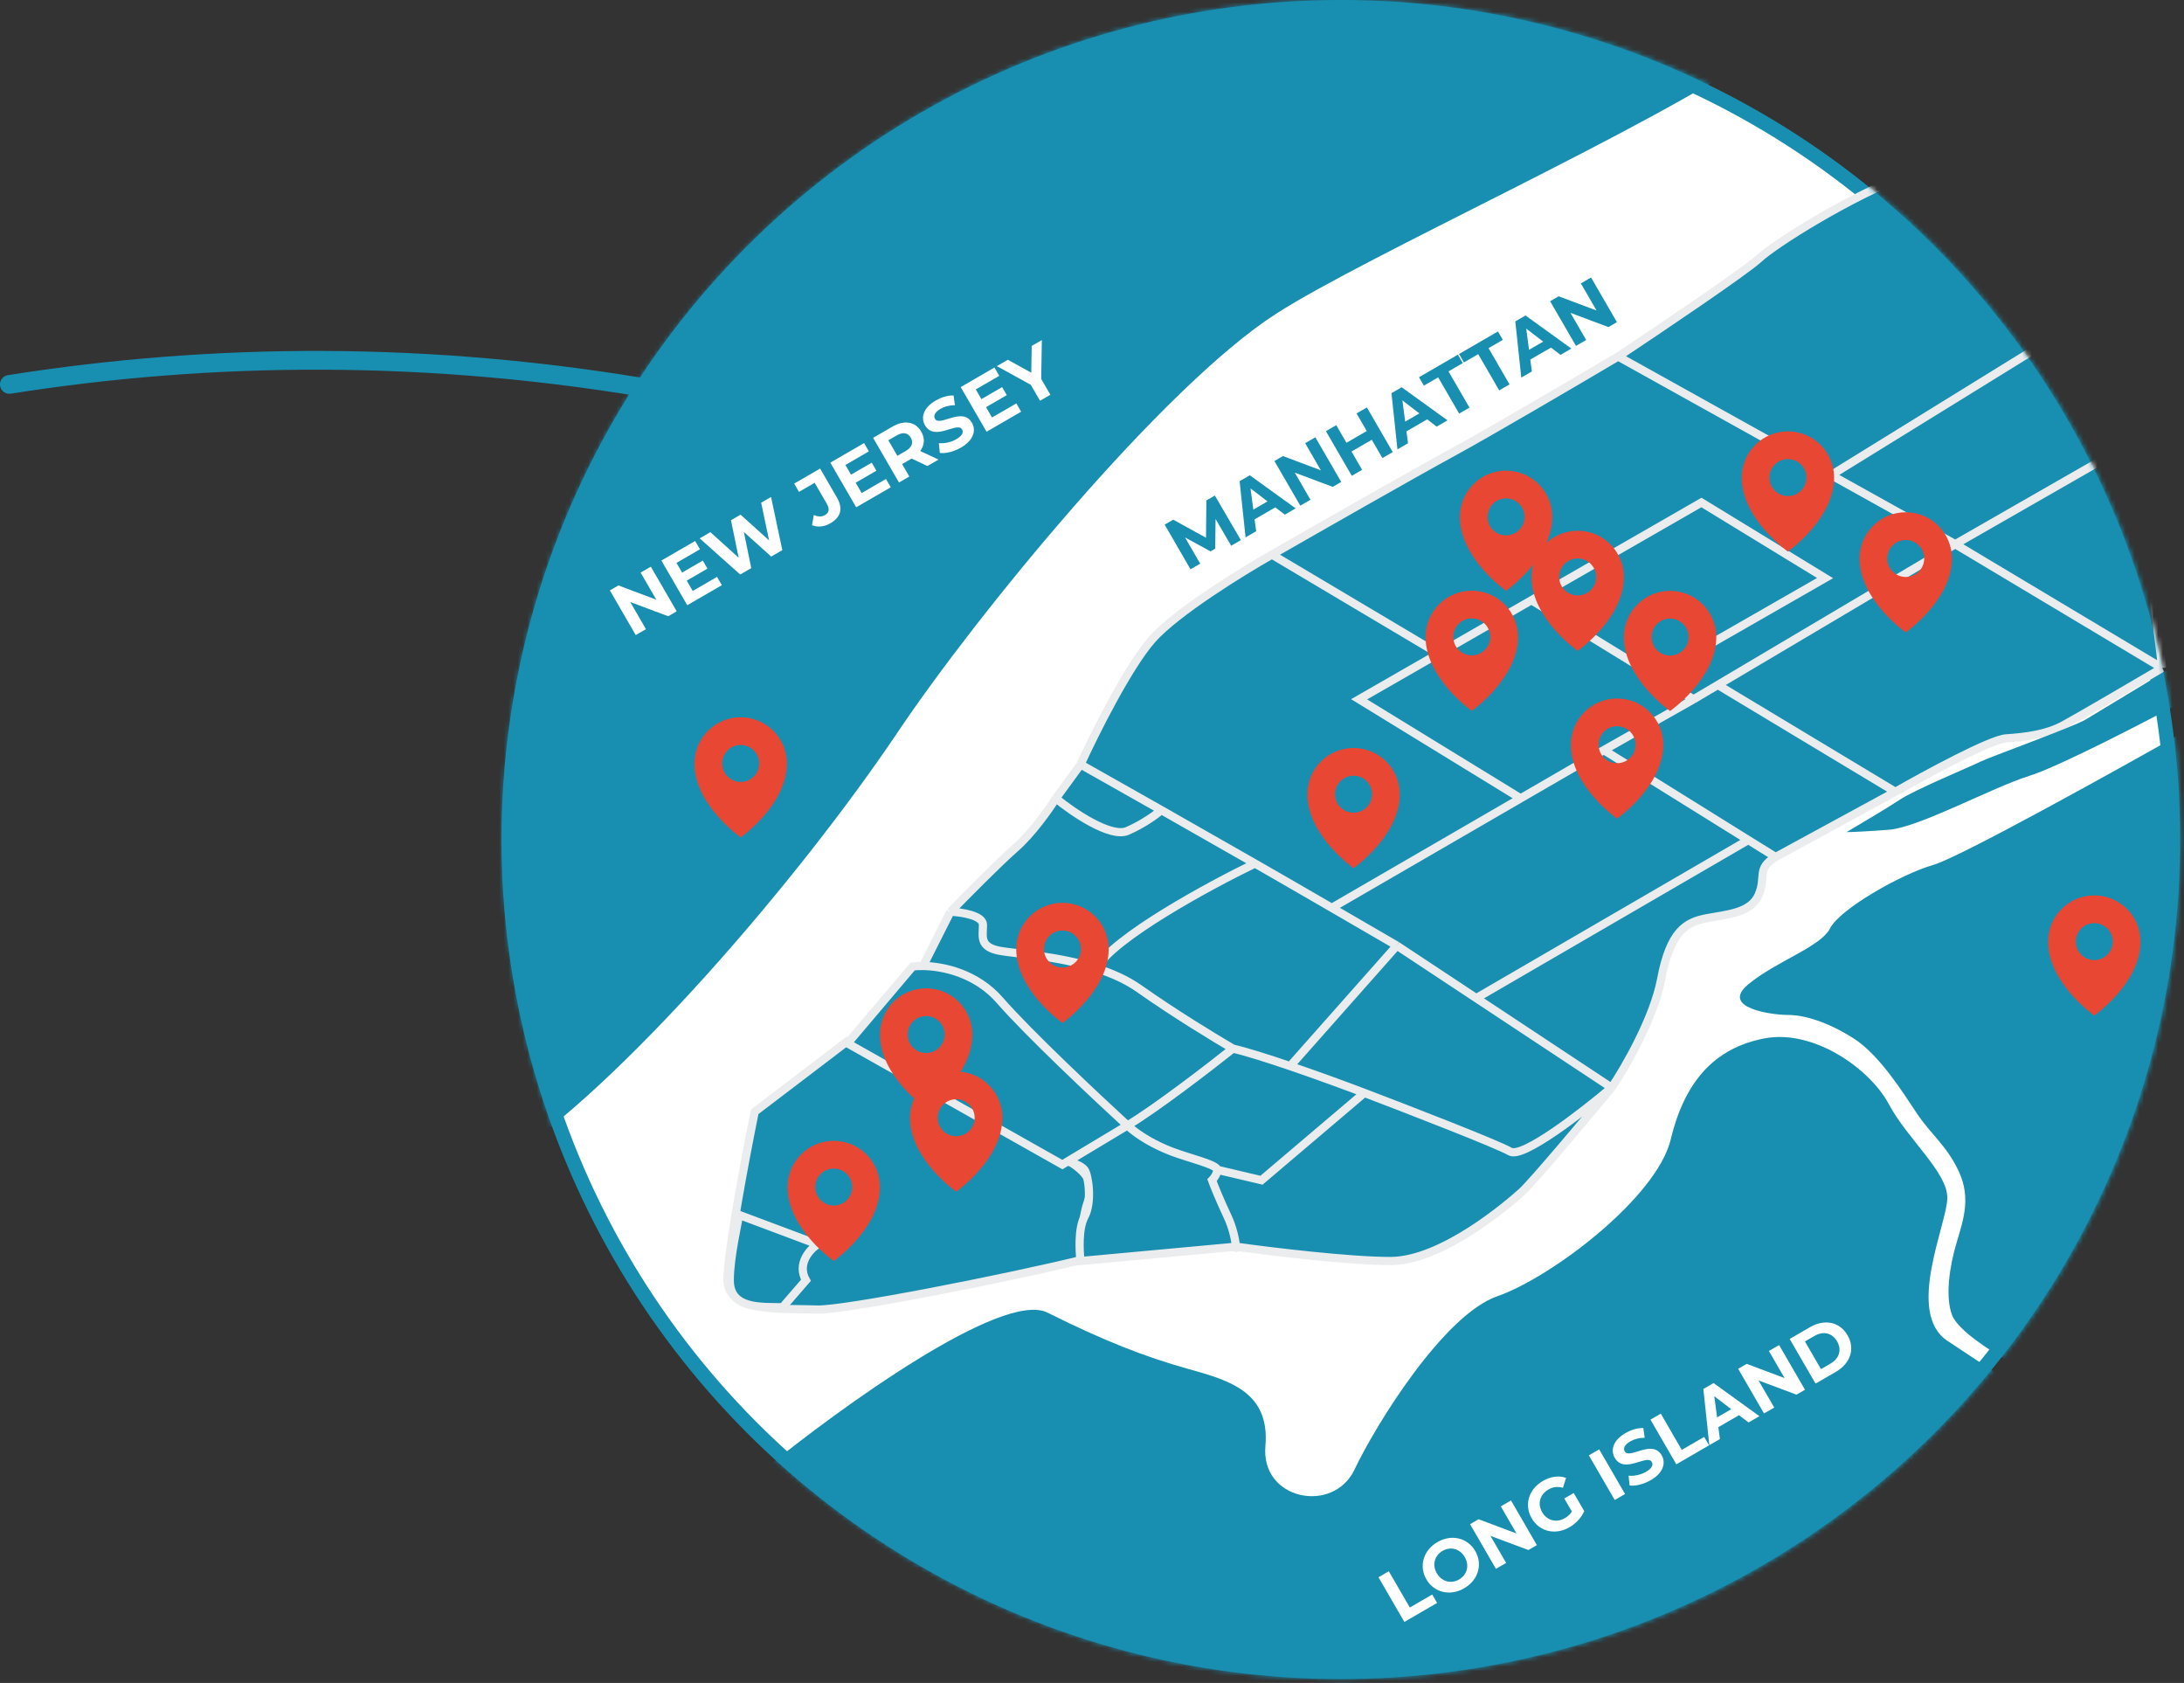 <svg xmlns="http://www.w3.org/2000/svg" width="466" height="359" viewBox="0 0 466 359" fill="none"><rect x="0" y="0" width="466" height="359" fill="#333333" stroke="none"/><path d="M2 82C87.5 68.5 190.013 79.238 301 142.5" stroke="#188FB1" stroke-width="4" stroke-linecap="round"></path><circle cx="286.087" cy="179.087" r="177.556" fill="white" stroke="#188FB1" stroke-width="3.061"></circle><mask id="mask0_2001_2" style="mask-type:alpha" maskUnits="userSpaceOnUse" x="107" y="0" width="359" height="359"><circle cx="286.26" cy="179.087" r="177.556" fill="#D9D9D9" stroke="#188FB1" stroke-width="3.061"></circle></mask><g mask="url(#mask0_2001_2)"><path d="M228.162 247.697C225.499 245.92 194.694 230.21 180.733 222.161L161.04 237.149C159.099 246.679 155.216 267.182 155.216 272.955C155.216 280.172 167.42 279.062 174.354 279.339C179.901 279.561 214.294 272.77 230.658 268.792C230.658 266.664 230.714 260.354 232.045 256.579C233.709 251.86 231.49 249.917 228.162 247.697Z" fill="#188FB1" stroke="#EAECED" stroke-width="1.748"></path><path d="M226.674 248.42L180.85 222.564L194.736 206.161C195.347 206.085 196.1 206.043 196.958 206.057L202.79 194.485C205.937 191.241 213.121 183.976 216.676 180.862C220.231 177.748 223.896 172.521 225.285 170.297L230.562 163.069C233.524 156.582 240.726 142.162 245.836 136.379C250.946 130.597 264.999 121.923 271.386 118.308C280.922 112.841 301.936 100.849 309.712 96.623C317.488 92.397 336.651 81.147 345.26 76.05C354.054 70.212 372.365 57.868 375.254 55.199C378.864 51.863 394.416 42.132 407.191 37.128C417.411 33.124 444.591 16.184 456.903 8.214V60.481L455.515 94.121L461.347 142.496C455.515 145.925 443.128 153.172 440.24 154.728C436.63 156.674 432.186 157.231 428.02 157.509C424.688 157.731 410.894 165.2 404.414 168.907L378.864 182.808C374.698 185.31 376.92 186.978 375.254 190.87C373.587 194.763 368.588 195.041 364.145 195.875C359.701 196.709 356.369 198.655 354.425 208.941C352.869 217.171 346.741 227.754 343.871 232.017C338.409 238.596 326.93 252.256 324.709 254.258C321.931 256.76 307.768 268.993 296.659 268.993C287.772 268.993 271.009 266.954 263.739 265.935L230.562 268.993C230.284 266.861 230.062 261.987 231.395 259.54C233.061 256.482 232.228 250.644 231.395 249.532C230.728 248.642 228.71 247.975 227.784 247.752L226.674 248.42Z" fill="#188FB1"></path><path d="M240.56 240.079C233.987 234.055 219.342 220.284 213.343 213.39C208.334 207.633 201.299 206.127 196.958 206.057M240.56 240.079C242.972 242.303 246.392 244.249 250.002 245.639C253.612 247.029 259.722 248.42 259.722 249.532M240.56 240.079L227.784 247.752M240.56 240.079C246.781 236.343 258.148 227.587 263.055 223.676M263.739 265.934L230.562 268.993C230.284 266.861 230.062 261.987 231.395 259.54C233.061 256.482 232.228 250.644 231.395 249.532C230.728 248.642 228.71 247.975 227.784 247.752M263.739 265.934C263.777 265.281 263.904 267.253 263.739 265.934ZM263.739 265.934C263.505 264.074 262.984 261.753 261.944 259.54C260.167 255.759 258.982 252.775 258.611 251.756C258.982 251.385 259.722 250.421 259.722 249.532M263.739 265.934C271.009 266.954 287.772 268.993 296.659 268.993C307.768 268.993 321.931 256.76 324.709 254.258C326.93 252.256 338.409 238.596 343.871 232.017M259.722 249.532L269.165 251.756L291.105 233.129M227.784 247.752L226.674 248.42L180.85 222.564L194.736 206.161C195.347 206.085 196.1 206.043 196.958 206.057M202.79 194.485C205.104 194.577 209.733 195.263 209.733 197.265C209.733 199.767 208.9 201.991 213.343 202.825C216.527 203.423 225.557 203.878 233.894 206.542M202.79 194.485L196.958 206.057M202.79 194.485C205.937 191.241 213.121 183.976 216.676 180.862C220.231 177.748 223.896 172.521 225.285 170.297M263.055 223.676C259.537 221.637 250.613 216.225 243.059 210.887C240.382 208.996 237.193 207.596 233.894 206.542M263.055 223.676C266.005 224.365 270.553 225.806 275.275 227.416M291.105 233.129C300.362 236.65 319.543 244.082 322.209 245.639C324.875 247.196 337.761 237.206 343.871 232.017M291.105 233.129C287.441 231.734 281.219 229.442 275.275 227.416M343.871 232.017C346.741 227.754 352.869 217.171 354.425 208.941C356.369 198.655 359.701 196.709 364.145 195.875C368.588 195.041 373.587 194.763 375.254 190.87C376.92 186.978 374.698 185.31 378.864 182.808M343.871 232.017L314.988 212.916M225.285 170.297C228.895 173.263 237.005 178.805 240.56 177.248C244.114 175.691 246.855 173.633 247.78 172.799M225.285 170.297L230.562 163.069M247.78 172.799L267.776 184.198M247.78 172.799L230.562 163.069M267.776 184.198C258.056 188.9 237.671 199.952 233.894 206.542M267.776 184.198C271.294 186.203 277.786 189.955 284.161 193.651M275.275 227.416L298.048 201.713M298.048 201.713L314.988 212.916M298.048 201.713C294.685 199.757 289.463 196.724 284.161 193.651M230.562 163.069C233.524 156.582 240.726 142.162 245.836 136.379C250.946 130.597 264.999 121.923 271.386 118.308M378.864 182.808L373.032 179.194M378.864 182.808L404.414 168.907M373.032 179.194L314.988 212.916M373.032 179.194L342.205 160.011M284.161 193.651L324.456 170.297M342.205 160.011L324.456 170.297M342.205 160.011L361.368 149.168M271.386 118.308L306.935 139.438M271.386 118.308C280.922 112.841 301.936 100.849 309.712 96.623C317.488 92.397 336.651 81.147 345.26 76.05M306.935 139.438L289.994 149.168L324.456 170.297M306.935 139.438L326.763 128.039M345.26 76.05L390.715 101.349M345.26 76.05C354.054 70.212 372.365 57.868 375.254 55.199C378.864 51.863 394.416 42.132 407.191 37.128C417.411 33.124 444.591 16.184 456.903 8.214V60.481M417.189 116.084L366.528 146.11M417.189 116.084L461.347 142.496M417.189 116.084L455.515 94.121M417.189 116.084L390.715 101.349M361.368 149.168L353.036 144.164M361.368 149.168L366.528 146.11M353.036 144.164L389.417 123.313L363.034 107.188L326.763 128.039M353.036 144.164L326.763 128.039M366.528 146.11L404.414 168.907M404.414 168.907C410.894 165.2 424.688 157.731 428.02 157.509C432.186 157.231 436.63 156.675 440.24 154.728C443.128 153.172 455.515 145.925 461.347 142.496M461.347 142.496L455.515 94.121M455.515 94.121L456.903 60.481M390.715 101.349L456.903 60.481" stroke="#EAECED" stroke-width="1.748"></path><path d="M174.441 265.432L157.635 259.133C157.635 260.32 155.709 267.897 155.708 273.101C155.708 279.336 162.497 278.761 166.991 278.852L171.964 273.101C169.983 269.595 172.79 266.528 174.441 265.432Z" fill="#188FB1" stroke="#EAECED" stroke-width="1.748"></path><path fill-rule="evenodd" clip-rule="evenodd" d="M177.892 268.993C177.892 268.993 187.751 262.091 187.751 253.218C187.751 250.603 186.713 248.095 184.864 246.246C183.015 244.397 180.507 243.358 177.892 243.358C175.277 243.358 172.77 244.397 170.921 246.246C169.072 248.095 168.033 250.603 168.033 253.218C168.033 262.091 177.892 268.993 177.892 268.993ZM181.836 253.218C181.836 255.396 180.07 257.161 177.892 257.161C175.714 257.161 173.949 255.396 173.949 253.218C173.949 251.04 175.714 249.274 177.892 249.274C180.07 249.274 181.836 251.04 181.836 253.218Z" fill="#E84733"></path><path fill-rule="evenodd" clip-rule="evenodd" d="M204.019 254.204C204.019 254.204 213.878 247.302 213.878 238.429C213.878 235.814 212.84 233.306 210.991 231.457C209.142 229.608 206.634 228.569 204.019 228.569C201.404 228.569 198.897 229.608 197.048 231.457C195.199 233.306 194.16 235.814 194.16 238.429C194.16 247.302 204.019 254.204 204.019 254.204ZM207.963 238.429C207.963 240.607 206.197 242.373 204.019 242.373C201.841 242.373 200.075 240.607 200.075 238.429C200.075 236.251 201.841 234.485 204.019 234.485C206.197 234.485 207.963 236.251 207.963 238.429Z" fill="#E84733"></path><path fill-rule="evenodd" clip-rule="evenodd" d="M197.611 236.457C197.611 236.457 207.47 229.555 207.47 220.682C207.47 218.067 206.431 215.559 204.582 213.71C202.733 211.861 200.225 210.823 197.611 210.823C194.996 210.823 192.488 211.861 190.639 213.71C188.79 215.559 187.751 218.067 187.751 220.682C187.751 229.555 197.611 236.457 197.611 236.457ZM201.554 220.682C201.554 222.86 199.789 224.626 197.611 224.626C195.433 224.626 193.667 222.86 193.667 220.682C193.667 218.504 195.433 216.739 197.611 216.739C199.789 216.739 201.554 218.504 201.554 220.682Z" fill="#E84733"></path><path fill-rule="evenodd" clip-rule="evenodd" d="M226.695 218.217C226.695 218.217 236.555 211.316 236.555 202.442C236.555 199.827 235.516 197.32 233.667 195.471C231.818 193.622 229.31 192.583 226.695 192.583C224.081 192.583 221.573 193.622 219.724 195.471C217.875 197.32 216.836 199.827 216.836 202.442C216.836 211.316 226.695 218.217 226.695 218.217ZM230.639 202.443C230.639 204.621 228.874 206.386 226.695 206.386C224.517 206.386 222.752 204.621 222.752 202.443C222.752 200.265 224.517 198.499 226.695 198.499C228.874 198.499 230.639 200.265 230.639 202.443Z" fill="#E84733"></path><path fill-rule="evenodd" clip-rule="evenodd" d="M288.809 185.189C288.809 185.189 298.668 178.287 298.668 169.414C298.668 166.799 297.63 164.291 295.781 162.442C293.932 160.593 291.424 159.555 288.809 159.555C286.194 159.555 283.686 160.593 281.837 162.442C279.988 164.291 278.95 166.799 278.95 169.414C278.95 178.287 288.809 185.189 288.809 185.189ZM292.753 169.414C292.753 171.593 290.987 173.358 288.809 173.358C286.631 173.358 284.865 171.593 284.865 169.414C284.865 167.236 286.631 165.471 288.809 165.471C290.987 165.471 292.753 167.236 292.753 169.414Z" fill="#E84733"></path><path fill-rule="evenodd" clip-rule="evenodd" d="M321.345 126.033C321.345 126.033 331.204 119.131 331.204 110.258C331.204 107.643 330.165 105.135 328.316 103.286C326.467 101.437 323.96 100.398 321.345 100.398C318.73 100.398 316.222 101.437 314.373 103.286C312.524 105.135 311.486 107.643 311.486 110.258C311.486 119.131 321.345 126.033 321.345 126.033ZM325.288 110.258C325.288 112.436 323.523 114.202 321.345 114.202C319.167 114.202 317.401 112.436 317.401 110.258C317.401 108.08 319.167 106.314 321.345 106.314C323.523 106.314 325.288 108.08 325.288 110.258Z" fill="#E84733"></path><path fill-rule="evenodd" clip-rule="evenodd" d="M381.486 117.653C381.486 117.653 391.346 110.751 391.346 101.878C391.346 99.263 390.307 96.755 388.458 94.906C386.609 93.057 384.101 92.019 381.486 92.019C378.872 92.019 376.364 93.057 374.515 94.906C372.666 96.755 371.627 99.263 371.627 101.878C371.627 110.751 381.486 117.653 381.486 117.653ZM385.43 101.878C385.43 104.056 383.665 105.821 381.486 105.821C379.308 105.821 377.543 104.056 377.543 101.878C377.543 99.7 379.308 97.934 381.486 97.934C383.665 97.934 385.43 99.7 385.43 101.878Z" fill="#E84733"></path><path fill-rule="evenodd" clip-rule="evenodd" d="M406.628 134.906C406.628 134.906 416.487 128.005 416.487 119.131C416.487 116.516 415.448 114.009 413.599 112.16C411.75 110.311 409.242 109.272 406.628 109.272C404.013 109.272 401.505 110.311 399.656 112.16C397.807 114.009 396.768 116.516 396.768 119.131C396.768 128.005 406.628 134.906 406.628 134.906ZM410.571 119.132C410.571 121.31 408.806 123.076 406.628 123.076C404.45 123.076 402.684 121.31 402.684 119.132C402.684 116.954 404.45 115.188 406.628 115.188C408.806 115.188 410.571 116.954 410.571 119.132Z" fill="#E84733"></path><path fill-rule="evenodd" clip-rule="evenodd" d="M356.345 151.667C356.345 151.667 366.204 144.765 366.204 135.892C366.204 133.277 365.166 130.769 363.317 128.92C361.468 127.071 358.96 126.033 356.345 126.033C353.73 126.033 351.223 127.071 349.374 128.92C347.525 130.769 346.486 133.277 346.486 135.892C346.486 144.765 356.345 151.667 356.345 151.667ZM360.289 135.892C360.289 138.07 358.523 139.836 356.345 139.836C354.167 139.836 352.401 138.07 352.401 135.892C352.401 133.714 354.167 131.949 356.345 131.949C358.523 131.949 360.289 133.714 360.289 135.892Z" fill="#E84733"></path><path fill-rule="evenodd" clip-rule="evenodd" d="M336.627 138.849C336.627 138.849 346.486 131.948 346.486 123.075C346.486 120.46 345.447 117.952 343.598 116.103C341.749 114.254 339.241 113.215 336.627 113.215C334.012 113.215 331.504 114.254 329.655 116.103C327.806 117.952 326.767 120.46 326.767 123.075C326.767 131.948 336.627 138.849 336.627 138.849ZM340.57 123.075C340.57 125.253 338.805 127.018 336.627 127.018C334.449 127.018 332.683 125.253 332.683 123.075C332.683 120.897 334.449 119.131 336.627 119.131C338.805 119.131 340.57 120.897 340.57 123.075Z" fill="#E84733"></path><path d="M264.76 115.214L262.691 116.413L259.366 110.705L259.291 117.038L258.297 117.614L252.85 114.644L256.091 120.237L254.022 121.436L248.502 111.909L250.326 110.852L257.322 114.707L257.403 106.752L259.213 105.703L264.76 115.214ZM274.139 109.78L272.112 108.228L267.689 110.791L268.028 113.321L265.768 114.63L264.495 102.643L266.672 101.381L276.452 108.44L274.139 109.78ZM267.426 108.707L270.448 106.956L266.824 104.184L267.426 108.707ZM278.481 94.539L280.658 93.277L286.178 102.804L284.368 103.853L276.267 100.821L279.618 106.605L277.441 107.867L271.921 98.34L273.744 97.283L281.832 100.323L278.481 94.539ZM289.445 88.186L291.65 86.909L297.17 96.436L294.965 97.713L292.702 93.807L288.374 96.315L290.637 100.221L288.432 101.498L282.912 91.971L285.117 90.694L287.294 94.45L291.622 91.943L289.445 88.186ZM306.542 91.005L304.516 89.453L300.092 92.016L300.431 94.546L298.172 95.855L296.898 83.868L299.076 82.606L308.856 89.665L306.542 91.005ZM299.83 89.932L302.852 88.181L299.227 85.409L299.83 89.932ZM311.339 88.226L306.86 80.496L303.812 82.262L302.771 80.465L311.073 75.655L312.114 77.452L309.065 79.218L313.544 86.948L311.339 88.226ZM319.886 83.274L315.406 75.544L312.358 77.31L311.317 75.514L319.619 70.703L320.66 72.5L317.611 74.266L322.09 81.997L319.886 83.274ZM332.965 75.696L330.938 74.143L326.515 76.706L326.854 79.237L324.595 80.546L323.321 68.558L325.499 67.297L335.279 74.355L332.965 75.696ZM326.253 74.622L329.274 72.872L325.65 70.099L326.253 74.622ZM337.307 60.455L339.485 59.193L345.005 68.72L343.195 69.769L335.093 66.737L338.445 72.521L336.267 73.783L330.747 64.256L332.571 63.199L340.659 66.239L337.307 60.455Z" fill="#188FB1"></path><path d="M191.673 156C170.173 188 132.007 232.167 107.173 248L65.673 156L131.673 45L237.673 -24.5L375.673 11C351.84 27.5 291.373 54.6 272.173 67C248.173 82.5 208.462 131.012 191.673 156Z" fill="#188FB1"></path><path d="M223.5 280C213.9 275.2 179.167 300.333 163 313.5L172 361L284.5 373.5L398 344L454 283L480 214.5L468 155C451.833 164.167 418.1 182.9 412.5 184.5C405.5 186.5 392.5 194 390.5 198C388.5 202 379 205 373 210C367 215 378 216.5 381.5 216.5C385 216.5 390 218 395.5 221.5C401 225 406 233 409 237.5C412 242 415.5 244.5 418 250C420.5 255.5 419 260 417.5 265C416 270 415 276.5 416.5 280.5C417.7 283.7 424.667 288.167 428 290L431.5 296.5C429.167 295 422.7 290.8 415.5 286C406.5 280 415.5 261 415.5 255.5C415.5 250 407 243 403 235.5C399 228 387 219.5 376.5 221.5C366 223.5 359.5 230.5 356.5 243C353.5 255.5 331 272.5 319.5 276.5C308 280.5 293.5 304 289 313.5C284.5 323 269 320 270 308.5C271 297 262.5 294.5 253.5 292C244.5 289.5 235.5 286 223.5 280Z" fill="#188FB1"></path><path d="M405.5 170.5C403.1 172.1 396.833 175.833 394 177.5C394.833 177.5 397.8 177.4 403 177C409.5 176.5 425 168 433 165.5C439.4 163.5 458.333 153.667 467 149L464 142C458.5 145.333 447 152.3 445 153.5C442.5 155 424.5 161.5 422.5 162.5C420.5 163.5 408.5 168.5 405.5 170.5Z" fill="#188FB1"></path><path fill-rule="evenodd" clip-rule="evenodd" d="M158.033 178.634C158.033 178.634 167.892 171.733 167.892 162.859C167.892 160.244 166.853 157.737 165.004 155.888C163.155 154.039 160.647 153 158.033 153C155.418 153 152.91 154.039 151.061 155.888C149.212 157.737 148.173 160.244 148.173 162.859C148.173 171.733 158.033 178.634 158.033 178.634ZM161.976 162.86C161.976 165.038 160.211 166.803 158.033 166.803C155.855 166.803 154.089 165.038 154.089 162.86C154.089 160.682 155.855 158.916 158.033 158.916C160.211 158.916 161.976 160.682 161.976 162.86Z" fill="#E84733"></path><path fill-rule="evenodd" clip-rule="evenodd" d="M345.033 174.634C345.033 174.634 354.892 167.733 354.892 158.859C354.892 156.244 353.853 153.737 352.004 151.888C350.155 150.039 347.647 149 345.033 149C342.418 149 339.91 150.039 338.061 151.888C336.212 153.737 335.173 156.244 335.173 158.859C335.173 167.733 345.033 174.634 345.033 174.634ZM348.976 158.86C348.976 161.038 347.211 162.803 345.033 162.803C342.855 162.803 341.089 161.038 341.089 158.86C341.089 156.682 342.855 154.916 345.033 154.916C347.211 154.916 348.976 156.682 348.976 158.86Z" fill="#E84733"></path><path fill-rule="evenodd" clip-rule="evenodd" d="M446.859 216.634C446.859 216.634 456.719 209.733 456.719 200.859C456.719 198.244 455.68 195.737 453.831 193.888C451.982 192.039 449.474 191 446.859 191C444.244 191 441.737 192.039 439.888 193.888C438.039 195.737 437 198.244 437 200.859C437 209.733 446.859 216.634 446.859 216.634ZM450.803 200.86C450.803 203.038 449.037 204.803 446.859 204.803C444.681 204.803 442.916 203.038 442.916 200.86C442.916 198.682 444.681 196.916 446.859 196.916C449.037 196.916 450.803 198.682 450.803 200.86Z" fill="#E84733"></path><path fill-rule="evenodd" clip-rule="evenodd" d="M314.033 151.634C314.033 151.634 323.892 144.733 323.892 135.859C323.892 133.244 322.853 130.737 321.004 128.888C319.155 127.039 316.647 126 314.033 126C311.418 126 308.91 127.039 307.061 128.888C305.212 130.737 304.173 133.244 304.173 135.859C304.173 144.733 314.033 151.634 314.033 151.634ZM317.976 135.86C317.976 138.038 316.211 139.803 314.033 139.803C311.855 139.803 310.089 138.038 310.089 135.86C310.089 133.682 311.855 131.916 314.033 131.916C316.211 131.916 317.976 133.682 317.976 135.86Z" fill="#E84733"></path></g><path d="M136.69 122.14L138.867 120.879L144.387 130.406L142.577 131.454L134.476 128.422L137.827 134.207L135.65 135.468L130.13 125.941L131.953 124.885L140.041 127.925L136.69 122.14ZM147.807 126.061L152.993 123.056L154.018 124.826L146.641 129.1L141.121 119.573L148.321 115.401L149.346 117.17L144.338 120.072L145.536 122.141L149.96 119.578L150.953 121.293L146.53 123.856L147.807 126.061ZM162.409 107.238L164.519 106.016L166.922 117.349L164.554 118.721L158.72 113.484L160.294 121.189L157.94 122.553L149.289 114.84L151.576 113.515L157.606 118.966L155.972 110.968L158.013 109.785L164.102 115.274L162.409 107.238ZM177.174 111.627C175.895 112.368 174.481 112.533 173.266 112.037L173.64 109.857C174.559 110.252 175.336 110.274 176.016 109.88C176.901 109.367 177.056 108.569 176.449 107.521L173.823 102.988L170.475 104.928L169.45 103.159L174.989 99.95L178.569 106.129C179.933 108.483 179.42 110.326 177.174 111.627ZM183.853 105.176L189.038 102.171L190.063 103.941L182.687 108.215L177.167 98.688L184.367 94.516L185.392 96.285L180.383 99.187L181.582 101.256L186.005 98.693L186.999 100.408L182.575 102.971L183.853 105.176ZM200.256 98.035L197.888 99.407L194.513 97.818L194.404 97.881L192.485 98.993L194.023 101.647L191.818 102.924L186.298 93.397L190.422 91.008C192.967 89.533 195.324 89.931 196.562 92.067C197.39 93.496 197.276 94.962 196.345 96.211L200.256 98.035ZM194.33 93.361C193.723 92.313 192.687 92.095 191.34 92.875L189.544 93.916L191.468 97.237L193.264 96.196C194.612 95.415 194.929 94.395 194.33 93.361ZM205.051 95.475C203.54 96.35 201.756 96.784 200.533 96.62L200.32 94.526C201.462 94.646 202.896 94.36 204.039 93.698C205.346 92.941 205.624 92.198 205.285 91.612C204.252 89.829 199.423 94.264 197.372 90.725C196.434 89.106 196.96 87.001 199.668 85.432C200.866 84.738 202.256 84.314 203.464 84.36L203.754 86.428C202.577 86.437 201.524 86.72 200.68 87.209C199.373 87.966 199.154 88.748 199.501 89.347C200.518 91.103 205.355 86.682 207.382 90.18C208.305 91.772 207.773 93.898 205.051 95.475ZM211.671 89.058L216.857 86.053L217.882 87.823L210.505 92.097L204.985 82.57L212.185 78.398L213.21 80.167L208.201 83.069L209.4 85.138L213.823 82.575L214.817 84.29L210.394 86.853L211.671 89.058ZM222.298 72.538L222.16 80.835L224.116 84.21L221.911 85.488L219.94 82.085L212.703 78.098L215.044 76.742L220.041 79.5L220.134 73.792L222.298 72.538Z" fill="white"></path><path d="M299.65 345.978L294.13 336.451L296.334 335.173L300.814 342.904L305.591 340.136L306.632 341.932L299.65 345.978ZM312.412 338.801C309.405 340.544 305.985 339.725 304.345 336.894C302.705 334.063 303.695 330.69 306.703 328.947C309.697 327.212 313.122 328.009 314.77 330.854C316.419 333.698 315.407 337.066 312.412 338.801ZM311.324 336.923C313.026 335.937 313.587 333.957 312.538 332.147C311.49 330.337 309.493 329.84 307.791 330.825C306.09 331.811 305.528 333.791 306.577 335.601C307.626 337.411 309.623 337.908 311.324 336.923ZM320.228 321.329L322.405 320.068L327.925 329.595L326.115 330.643L318.014 327.611L321.365 333.396L319.188 334.657L313.668 325.13L315.491 324.073L323.579 327.114L320.228 321.329ZM335.387 322.435L333.77 319.645L335.784 318.478L338.024 322.344C337.433 323.74 336.235 324.998 334.874 325.787C331.88 327.521 328.484 326.744 326.82 323.872C325.157 321 326.171 317.668 329.206 315.909C330.88 314.939 332.599 314.706 334.148 315.245L333.489 317.372C332.369 317.039 331.369 317.164 330.403 317.724C328.552 318.797 328.004 320.769 329.052 322.579C330.086 324.362 332.085 324.894 333.908 323.837C334.507 323.49 335.002 323.058 335.387 322.435ZM344.534 319.972L339.014 310.445L341.218 309.167L346.738 318.694L344.534 319.972ZM352.224 315.734C350.714 316.609 348.929 317.043 347.707 316.879L347.493 314.785C348.635 314.904 350.07 314.619 351.213 313.956C352.519 313.199 352.798 312.456 352.459 311.871C351.426 310.088 346.596 314.523 344.546 310.984C343.607 309.364 344.133 307.26 346.842 305.691C348.039 304.997 349.43 304.573 350.638 304.618L350.927 306.687C349.751 306.696 348.697 306.979 347.853 307.468C346.547 308.225 346.327 309.007 346.674 309.605C347.691 311.361 352.529 306.94 354.555 310.438C355.478 312.031 354.946 314.156 352.224 315.734ZM357.679 312.355L352.159 302.828L354.363 301.551L358.842 309.281L363.62 306.513L364.661 308.31L357.679 312.355ZM373.09 303.426L371.064 301.873L366.64 304.436L366.979 306.966L364.72 308.275L363.446 296.288L365.624 295.026L375.404 302.085L373.09 303.426ZM366.378 302.352L369.4 300.601L365.775 297.829L366.378 302.352ZM377.432 288.184L379.61 286.923L385.13 296.45L383.32 297.499L375.219 294.466L378.57 300.251L376.392 301.512L370.872 291.985L372.696 290.929L380.784 293.969L377.432 288.184ZM387.384 295.144L381.864 285.617L386.192 283.109C389.309 281.303 392.534 281.943 394.206 284.829C395.877 287.714 394.829 290.83 391.712 292.636L387.384 295.144ZM388.54 292.056L390.554 290.889C392.446 289.793 393.03 287.946 391.974 286.122C390.917 284.298 389.024 283.886 387.132 284.982L385.118 286.149L388.54 292.056Z" fill="white"></path></svg>